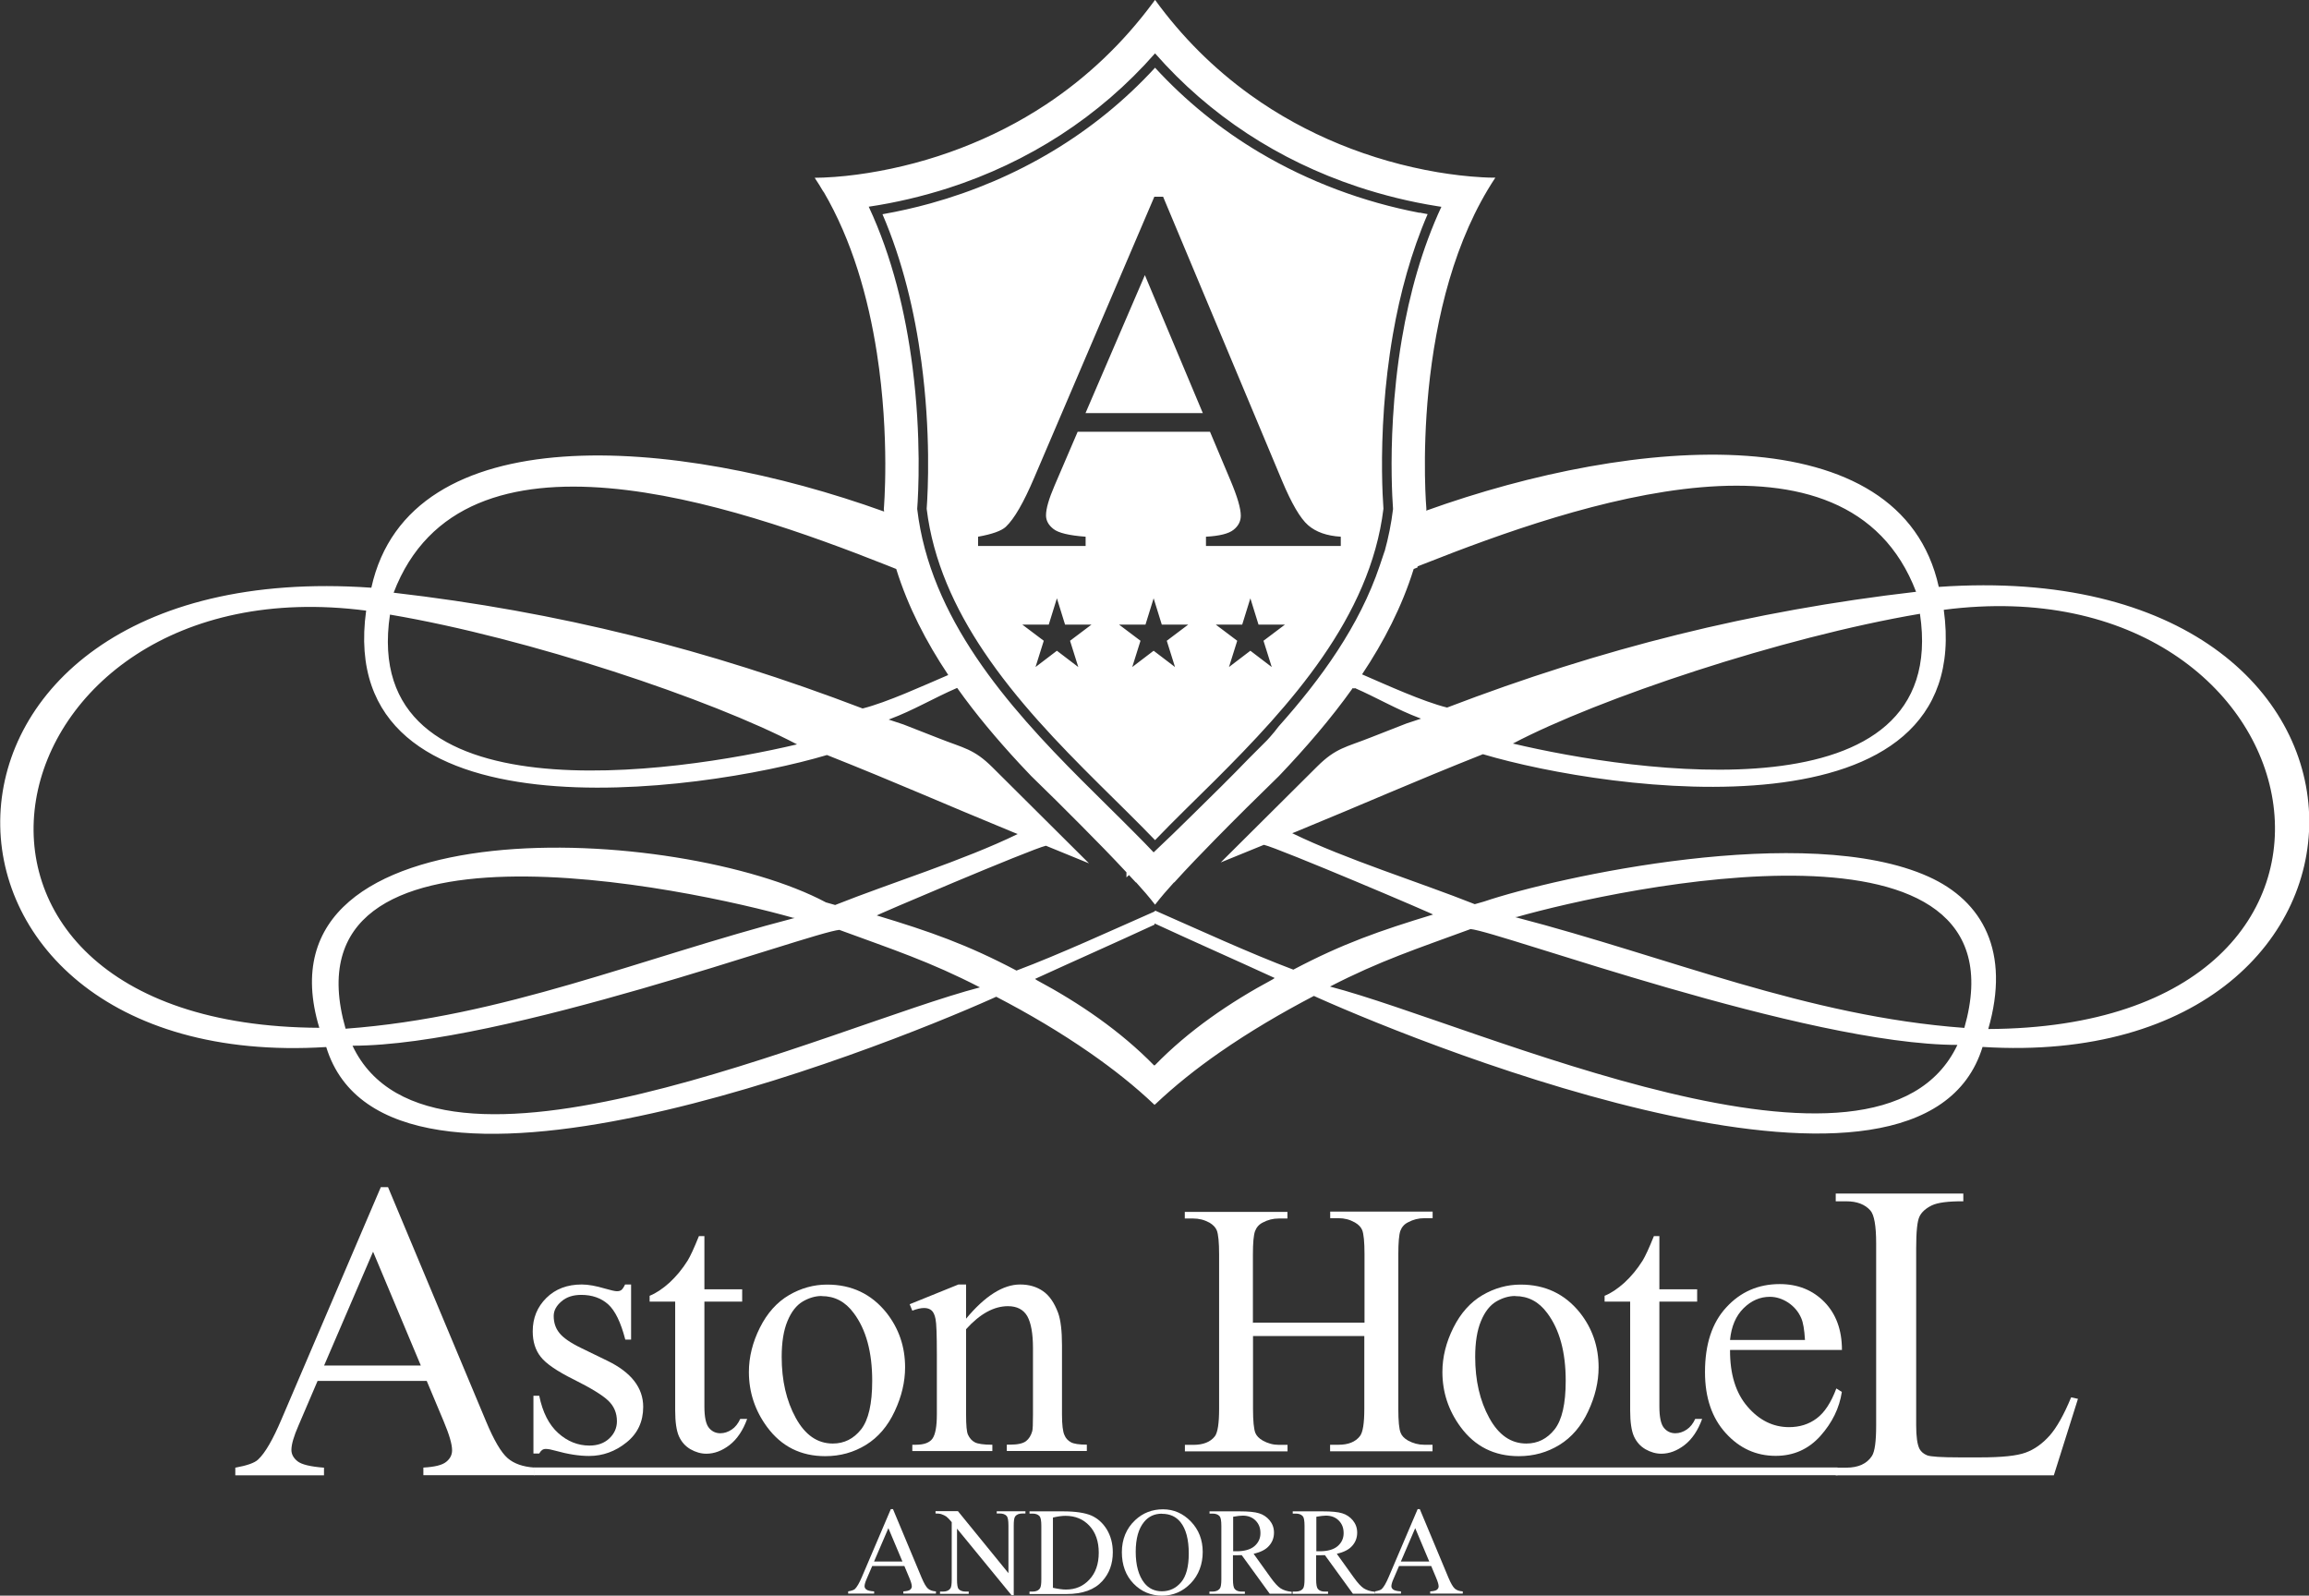 <?xml version="1.0" encoding="UTF-8"?>
<svg id="Capa_1" data-name="Capa 1" xmlns="http://www.w3.org/2000/svg" viewBox="0 0 226.77 156.71">
  <rect x="0" y="0" width="226.77" height="156.71" fill="#333333" stroke="none"/>
  <defs>
    <style>
      .cls-1, .cls-2 {
        fill: #ffffff;
        stroke-width: 0px;
      }

      .cls-2 {
        fill-rule: evenodd;
      }
    </style>
  </defs>
  <path class="cls-2" d="m78.25,73.09c-8.36-4.39-26.31-10.42-39.95-12.73-3.05,20.31,28.21,15.53,39.95,12.75h.03s-.03-.02-.03-.02Zm-.27,17.08l.06-.02-.06-.02c-.29-.1.25.12-.04.02-10.13-2.88-50.41-11.55-44,10.88,15.5-1.14,28.93-6.93,44.04-10.86Zm15.13-23.91c-2.15-3.22-3.94-6.68-5.09-10.38l-1.03-.41c-14.95-5.91-41.54-15.07-48.33,2.74,16.17,1.87,30.82,5.55,46.06,11.37,2.39-.6,5.98-2.25,8.39-3.28-.26-.37.24.34-.01-.03Zm-10.66,25.06c-2.9.27-32.98,11.37-47.83,11.38,7.79,16.47,47.32-2.01,61.62-5.73-4.9-2.53-8.62-3.74-13.79-5.64Zm17.12-9.56c-6.97-2.86-11.35-4.83-18.35-7.61-12.45,3.7-48.44,8.73-45.26-14.18-37.58-4.88-47.35,40.78-4.6,40.97-6.74-22.29,35.51-19.92,49.75-12.32.3.09.61.17.91.26,5.45-2.17,12.66-4.4,17.93-6.97l-.38-.15Zm39.85-60.88c.27.05.53.1.79.15-1.62,3.76-2.71,7.77-3.41,11.8-.44,2.53-.71,4.97-.87,7.17-.35,4.83-.16,8.58-.06,9.96-1.3,10.7-9.21,19.36-16.54,26.67-1.97,1.96-3.97,3.88-5.89,5.88-1.79-1.86-3.64-3.65-5.47-5.47-4.09-4.06-8.14-8.27-11.36-13.07-2.84-4.23-4.98-8.9-5.6-14,.13-1.79.41-7.53-.52-14.45-.66-4.93-1.85-9.9-3.82-14.48,1.58-.28,3.15-.63,4.7-1.06,8.47-2.35,16.11-6.84,22.07-13.33h0c2.99,3.26,6.45,6.06,10.25,8.32,4.83,2.87,10.22,4.88,15.73,5.93Zm-21.29,19.69l-5.69-13.55-5.83,13.55h11.52Zm4.67,18.19l.8,2.58h2.6s-2.11,1.59-2.11,1.59l.81,2.58-2.1-1.6-2.1,1.6.81-2.58-2.11-1.59h2.6s.8-2.58.8-2.58Zm-9.5,0l.8,2.58h2.6s-2.11,1.59-2.11,1.59l.81,2.58-2.1-1.6-2.1,1.6.81-2.58-2.11-1.59h2.6s.8-2.58.8-2.58Zm-9.5,0l.8,2.58h2.6s-2.11,1.59-2.11,1.59l.81,2.58-2.1-1.6-2.1,1.6.81-2.58-2.11-1.59h2.6s.8-2.58.8-2.58Zm15.02-16.36h-12.98l-2.27,5.29c-.56,1.3-.84,2.27-.84,2.92,0,.51.24.96.73,1.34.49.39,1.54.64,3.16.76v.91h-10.56v-.91c1.4-.25,2.3-.58,2.72-.97.84-.79,1.76-2.4,2.79-4.82l11.8-27.6h.86l11.68,27.89c.94,2.24,1.79,3.7,2.56,4.37.77.67,1.84,1.05,3.21,1.13v.91h-13.24v-.91c1.33-.07,2.24-.3,2.71-.68.47-.37.71-.84.71-1.38,0-.73-.34-1.87-1-3.44l-2.03-4.82Zm29.79,30.61c8.36-4.39,26.31-10.42,39.95-12.73,3.05,20.31-28.21,15.53-39.95,12.75h-.03s.03-.02.03-.02Zm.27,17.08l-.06-.02.06-.02c.29-.1-.25.12.04.02,10.13-2.88,50.41-11.55,44,10.88-15.5-1.14-28.94-6.93-44.04-10.86Zm-4.47,1.15c2.9.27,32.98,11.37,47.83,11.38-7.79,16.47-47.32-2.01-61.62-5.73,4.9-2.53,8.62-3.74,13.79-5.64Zm-17.12-9.56c6.97-2.86,11.35-4.83,18.35-7.61,12.45,3.7,48.44,8.73,45.26-14.18,37.58-4.88,47.11,40.98,4.37,41.17,2.19-7.59-.54-12.56-5.86-14.96-11.99-5.41-36.57.04-43.66,2.44-.3.09-.61.17-.91.26-5.45-2.17-12.66-4.4-17.93-6.97l.38-.15Zm8.69-27.54c-.16.47-.32.95-.48,1.43-2,5.92-5.77,11.12-9.92,15.77-.26.35-.55.7-.85,1.04-.1.11-.2.22-.3.33-.09.09-.18.18-.27.27-.39.39-.78.78-1.17,1.17-.11.11-.22.22-.33.33-1.8,1.87-3.66,3.69-5.51,5.51-1.34,1.33-2.63,2.57-3.85,3.72-.6-.64-1.22-1.27-1.84-1.89-1.73-1.75-3.5-3.46-5.24-5.21-7.31-7.32-14.89-15.94-16.14-26.63.11-1.46.42-7.07-.46-13.93-.69-5.37-2-10.83-4.3-15.75,2.64-.39,5.25-1.01,7.79-1.82,7.88-2.54,14.85-7,20.33-13.24,5.37,6.12,12.16,10.52,19.87,13.09,2.56.85,5.2,1.5,7.86,1.92l.39.06c-1.9,4.09-3.13,8.54-3.88,12.97-.47,2.76-.73,5.39-.87,7.72-.27,4.45-.08,7.82,0,8.95v.06c-.17,1.41-.45,2.79-.82,4.13Zm-22.59,36.57v.1c-3.89,1.8-7.7,3.48-11.74,5.33l.19.13c4.18,2.24,8.21,4.99,11.53,8.39v-.07l.04.04c3.33-3.43,7.39-6.2,11.59-8.45l.19-.13c-4.05-1.86-7.87-3.54-11.78-5.35h-.03Zm19.65-23.14l-.04.06-.14-.06c-2.18,3.06-4.66,5.92-7.25,8.64-2.12,2.06-4.22,4.14-6.29,6.25-1.35,1.38-2.69,2.76-3.98,4.19l-.05.02c-.64.7-1.27,1.43-1.85,2.18-.58-.75-1.21-1.48-1.85-2.18l-.05-.02c-.22-.24-.44-.47-.66-.71l-.25.23c0-.16,0-.33,0-.5-1.44-1.55-2.92-3.06-4.41-4.56-1.63-1.65-3.29-3.29-4.95-4.9-.39-.41-.78-.82-1.17-1.24-2.17-2.35-4.24-4.79-6.09-7.4h-.03c-2.31,1-4.25,2.18-6.6,3.06l-.1.04,1.45.48c1.17.45,2.33.91,3.5,1.37,2.41.96,3.4,1.01,5.24,2.84l9.48,9.43c-1.41-.57-2.82-1.15-4.23-1.73-1.38.3-17.27,7.06-16.6,6.85,5.23,1.58,8.86,2.85,13.71,5.41,4.3-1.62,9.26-3.91,13.56-5.8h0s.06-.09.06-.09c4.3,1.89,9.27,4.18,13.57,5.8,4.85-2.56,8.48-3.82,13.71-5.41.67.2-15.22-6.55-16.6-6.85-1.41.58-2.82,1.15-4.24,1.73l9.48-9.43c1.84-1.83,2.83-1.88,5.24-2.84,1.16-.46,2.33-.92,3.5-1.37l1.45-.48-.1-.04c-2.29-.86-4.19-2-6.43-2.98Zm6.18-11.93v.09s-.38.15-.38.15c-1.15,3.7-2.93,7.14-5.07,10.35,2.41,1.04,5.97,2.67,8.35,3.26,15.24-5.83,29.89-9.5,46.06-11.37-6.79-17.81-33.38-8.65-48.33-2.74l-.64.25Zm-58.35-36.8c-.27-.47-.56-.93-.86-1.38,0,0,.3,0,.86-.02,1.46-.06,2.93-.22,4.37-.45,6.18-.98,12.26-3.27,17.48-6.72,4.07-2.69,7.58-6.05,10.49-9.97.08-.1.15-.2.23-.31h0c2.61,3.6,5.77,6.76,9.38,9.35,5.41,3.89,11.79,6.45,18.35,7.57,1.44.24,2.91.42,4.37.5.43.02.88.05,1.32.04-4.01,6.05-5.85,13.75-6.56,20.86-.66,6.66-.21,11.7-.21,11.7,0,.05-.01.09-.02.14,20.61-7.41,46.61-9.43,50.34,7.49,48.12-3.36,47.44,47.87,4.3,45.18-5.95,19.41-53.95.23-65.32-4.85l-.35-.16c-3.19,1.67-6.31,3.5-9.26,5.55-2.23,1.55-4.38,3.25-6.35,5.12l-.03-.03v.07c-1.95-1.86-4.09-3.54-6.3-5.08-2.96-2.06-6.07-3.89-9.26-5.55l-.35.16c-11.37,5.08-59.5,24.19-65.45,4.78-43.14,2.69-43.68-48.48,4.43-45.11,3.73-16.93,29.75-14.9,50.36-7.48,0-.08-.02-.15-.03-.23,0,0,.62-6.98-.68-15.34-.85-5.46-2.43-11.05-5.24-15.85Z"/>
  <path class="cls-1" d="m88.63,153.36l-1.38-3.28-1.41,3.28h2.79Zm.17.44h-3.14l-.55,1.28c-.14.31-.2.55-.2.71,0,.12.06.23.18.32.12.09.37.16.76.18v.22h-2.55v-.22c.34-.06.56-.14.66-.23.2-.19.43-.58.68-1.17l2.85-6.68h.21l2.82,6.75c.23.54.43.89.62,1.06.19.16.45.25.78.27v.22h-3.2v-.22c.32-.02.54-.07.66-.16.11-.09.17-.2.17-.33,0-.18-.08-.45-.24-.83l-.49-1.17Z"/>
  <path class="cls-1" d="m91.88,148.41h2.2l4.96,6.09v-4.68c0-.5-.06-.81-.17-.93-.15-.17-.38-.25-.7-.25h-.28v-.22h2.82v.22h-.29c-.34,0-.59.1-.73.31-.09.13-.13.42-.13.87v6.84h-.22l-5.35-6.53v5c0,.5.05.81.16.93.15.17.39.25.7.25h.29v.22h-2.82v-.22h.28c.35,0,.59-.1.74-.31.09-.13.13-.42.13-.87v-5.64c-.23-.28-.41-.46-.53-.55-.12-.09-.3-.17-.53-.25-.12-.03-.29-.05-.53-.05v-.22Z"/>
  <path class="cls-1" d="m103.42,155.94c.51.11.93.17,1.27.17.93,0,1.69-.32,2.3-.98.61-.65.92-1.53.92-2.64s-.31-2-.92-2.65c-.61-.65-1.39-.97-2.35-.97-.36,0-.77.06-1.23.17v6.9Zm-2.31.59v-.22h.3c.34,0,.59-.11.73-.33.09-.13.13-.43.13-.88v-5.24c0-.51-.06-.82-.17-.95-.16-.18-.39-.26-.69-.26h-.3v-.22h3.3c1.21,0,2.13.14,2.77.41.63.28,1.14.74,1.53,1.38.38.64.58,1.38.58,2.23,0,1.13-.34,2.07-1.03,2.83-.77.85-1.94,1.27-3.52,1.27h-3.62Z"/>
  <path class="cls-1" d="m114.11,148.66c-.73,0-1.31.27-1.75.81-.55.67-.82,1.65-.82,2.94s.28,2.34.85,3.06c.43.54,1.01.81,1.72.81.76,0,1.39-.3,1.89-.89.5-.59.75-1.53.75-2.81,0-1.39-.27-2.42-.82-3.1-.44-.54-1.04-.81-1.82-.81m.11-.44c1.05,0,1.97.4,2.74,1.2.77.8,1.16,1.8,1.16,2.99s-.39,2.26-1.17,3.07c-.78.81-1.72,1.22-2.82,1.22s-2.05-.4-2.81-1.19c-.76-.79-1.14-1.82-1.14-3.08s.44-2.34,1.31-3.15c.76-.71,1.67-1.06,2.73-1.06Z"/>
  <path class="cls-1" d="m121.11,152.35c.08,0,.14,0,.2,0,.06,0,.1,0,.14,0,.77,0,1.36-.17,1.75-.5.39-.34.59-.76.59-1.28s-.16-.92-.48-1.24c-.32-.32-.74-.48-1.26-.48-.23,0-.54.04-.94.11v3.37Zm5.76,4.17h-2.17l-2.75-3.79c-.2,0-.37.01-.5.01-.05,0-.11,0-.17,0-.06,0-.12,0-.19,0v2.36c0,.51.06.83.17.95.15.18.38.26.68.26h.32v.22h-3.48v-.22h.3c.34,0,.59-.11.74-.33.08-.12.13-.42.13-.88v-5.24c0-.51-.06-.83-.17-.95-.16-.18-.39-.26-.69-.26h-.3v-.22h2.95c.86,0,1.5.06,1.91.19.41.12.76.36,1.04.69.28.34.43.74.43,1.21,0,.5-.16.93-.49,1.3-.32.37-.83.62-1.51.78l1.67,2.33c.38.53.71.89.99,1.07.28.17.63.29,1.08.33v.22Z"/>
  <path class="cls-1" d="m129.28,152.35c.08,0,.14,0,.2,0,.06,0,.1,0,.14,0,.77,0,1.36-.17,1.75-.5.39-.34.59-.76.59-1.28s-.16-.92-.48-1.24c-.32-.32-.74-.48-1.26-.48-.23,0-.54.04-.94.11v3.37Zm5.76,4.17h-2.17l-2.75-3.79c-.2,0-.37.01-.5.01-.05,0-.11,0-.17,0-.06,0-.12,0-.19,0v2.36c0,.51.06.83.17.95.15.18.38.26.68.26h.32v.22h-3.48v-.22h.3c.34,0,.59-.11.74-.33.08-.12.13-.42.13-.88v-5.24c0-.51-.06-.83-.17-.95-.16-.18-.39-.26-.69-.26h-.3v-.22h2.95c.86,0,1.5.06,1.91.19.41.12.76.36,1.04.69.28.34.43.74.43,1.21,0,.5-.16.93-.49,1.3-.32.37-.83.62-1.51.78l1.67,2.33c.38.53.71.89.99,1.07.28.17.63.29,1.08.33v.22Z"/>
  <path class="cls-1" d="m140.37,153.36l-1.38-3.28-1.41,3.28h2.79Zm.17.44h-3.14l-.55,1.28c-.14.31-.2.55-.2.71,0,.12.06.23.18.32.12.09.37.16.76.18v.22h-2.55v-.22c.34-.06.56-.14.66-.23.2-.19.43-.58.68-1.17l2.85-6.68h.21l2.82,6.75c.23.54.43.89.62,1.06.19.16.44.25.78.27v.22h-3.2v-.22c.32-.02.54-.07.66-.16.11-.09.17-.2.17-.33,0-.18-.08-.45-.24-.83l-.49-1.17Z"/>
  <path class="cls-1" d="m61.98,126.15v5.41h-.57c-.44-1.7-1-2.85-1.69-3.47-.69-.61-1.57-.92-2.63-.92-.81,0-1.46.21-1.96.65-.5.43-.75.9-.75,1.42,0,.65.18,1.2.55,1.66.36.47,1.09.98,2.19,1.51l2.53,1.23c2.35,1.14,3.52,2.65,3.52,4.53,0,1.44-.54,2.61-1.64,3.49-1.09.88-2.32,1.33-3.67,1.33-.98,0-2.08-.17-3.33-.52-.38-.11-.69-.17-.94-.17-.27,0-.47.15-.63.45h-.57v-5.67h.57c.33,1.62.95,2.84,1.86,3.66.91.82,1.94,1.23,3.07,1.23.8,0,1.45-.23,1.95-.7.5-.47.75-1.04.75-1.69,0-.8-.28-1.47-.84-2.01-.56-.54-1.68-1.23-3.36-2.07-1.68-.83-2.77-1.58-3.29-2.25-.52-.66-.78-1.49-.78-2.5,0-1.31.45-2.4,1.34-3.28.89-.88,2.05-1.32,3.48-1.32.63,0,1.39.14,2.27.4.59.17.98.26,1.18.26s.33-.04.44-.12c.1-.08.23-.26.36-.54h.57Z"/>
  <path class="cls-1" d="m69.18,121.4v5.22h3.71v1.21h-3.71v10.31c0,1.03.15,1.72.44,2.08.29.36.67.54,1.13.54.38,0,.75-.12,1.11-.36.36-.24.63-.59.84-1.05h.68c-.41,1.13-.98,1.98-1.72,2.56-.74.57-1.5.86-2.29.86-.53,0-1.05-.15-1.56-.44-.51-.3-.88-.72-1.13-1.27-.24-.54-.37-1.39-.37-2.54v-10.69h-2.51v-.57c.63-.25,1.28-.69,1.95-1.29.66-.61,1.26-1.33,1.78-2.16.27-.44.64-1.24,1.11-2.41h.54Z"/>
  <path class="cls-1" d="m80.69,127.28c-.61,0-1.23.18-1.85.54-.62.37-1.12,1-1.5,1.92-.38.91-.57,2.08-.57,3.52,0,2.32.46,4.31,1.38,5.99.92,1.68,2.13,2.52,3.64,2.52,1.12,0,2.04-.46,2.78-1.39.73-.93,1.09-2.52,1.09-4.77,0-2.82-.6-5.04-1.82-6.66-.82-1.11-1.86-1.66-3.14-1.66m.54-1.13c2.4,0,4.33.92,5.8,2.74,1.24,1.56,1.85,3.36,1.85,5.38,0,1.43-.34,2.87-1.02,4.32-.68,1.46-1.62,2.56-2.82,3.3-1.2.74-2.53,1.11-4,1.11-2.4,0-4.3-.95-5.71-2.86-1.19-1.61-1.79-3.42-1.79-5.41,0-1.46.36-2.91,1.08-4.35.72-1.44,1.68-2.5,2.85-3.19,1.18-.69,2.43-1.04,3.75-1.04Z"/>
  <path class="cls-1" d="m94.87,129.52c1.86-2.24,3.64-3.37,5.32-3.37.87,0,1.62.22,2.24.65.63.43,1.12,1.15,1.49,2.14.25.69.38,1.76.38,3.19v6.79c0,1,.08,1.69.25,2.04.12.29.33.52.62.68.28.16.81.24,1.57.24v.62h-7.86v-.62h.33c.74,0,1.26-.12,1.55-.34.3-.23.5-.56.62-.99.05-.17.07-.72.07-1.63v-6.51c0-1.44-.19-2.49-.56-3.15-.38-.65-1.01-.98-1.9-.98-1.37,0-2.75.75-4.11,2.26v8.38c0,1.07.06,1.73.19,1.99.16.34.38.59.67.74.28.15.86.24,1.72.24v.62h-7.86v-.62h.35c.81,0,1.36-.21,1.64-.62.28-.41.42-1.2.42-2.35v-5.9c0-1.91-.04-3.07-.13-3.48-.08-.42-.22-.7-.4-.85-.18-.15-.42-.23-.72-.23-.32,0-.71.09-1.16.26l-.26-.63,4.79-1.94h.75v3.37Z"/>
  <path class="cls-1" d="m123.08,129.9h10.93v-6.73c0-1.2-.08-2-.23-2.37-.12-.29-.36-.54-.73-.75-.5-.28-1.02-.41-1.58-.41h-.83v-.65h10.06v.65h-.83c-.55,0-1.08.13-1.58.4-.37.18-.62.47-.76.84-.13.38-.2,1.14-.2,2.3v15.18c0,1.19.07,1.98.23,2.36.11.29.35.54.71.75.51.28,1.04.42,1.59.42h.83v.64h-10.06v-.64h.83c.96,0,1.66-.28,2.1-.85.29-.37.43-1.26.43-2.67v-7.16h-10.93v7.16c0,1.19.08,1.98.23,2.36.12.29.36.54.73.75.5.28,1.02.42,1.58.42h.85v.64h-10.08v-.64h.83c.97,0,1.68-.28,2.12-.85.27-.37.41-1.26.41-2.67v-15.18c0-1.2-.08-2-.23-2.37-.12-.29-.36-.54-.71-.75-.51-.28-1.04-.41-1.6-.41h-.83v-.65h10.08v.65h-.85c-.56,0-1.08.13-1.58.4-.36.18-.61.47-.75.84-.14.38-.21,1.14-.21,2.3v6.73Z"/>
  <path class="cls-1" d="m148.8,127.28c-.61,0-1.23.18-1.85.54-.62.37-1.12,1-1.5,1.92-.38.91-.57,2.08-.57,3.52,0,2.32.46,4.31,1.38,5.99.92,1.68,2.13,2.52,3.64,2.52,1.12,0,2.04-.46,2.78-1.39.73-.93,1.09-2.52,1.09-4.77,0-2.82-.6-5.04-1.82-6.66-.82-1.11-1.86-1.66-3.14-1.66m.54-1.13c2.4,0,4.33.92,5.8,2.74,1.24,1.56,1.85,3.36,1.85,5.38,0,1.43-.34,2.87-1.02,4.32-.68,1.46-1.62,2.56-2.82,3.3-1.2.74-2.53,1.11-4,1.11-2.4,0-4.3-.95-5.71-2.86-1.19-1.61-1.79-3.42-1.79-5.41,0-1.46.36-2.91,1.08-4.35.72-1.44,1.68-2.5,2.85-3.19,1.18-.69,2.43-1.04,3.75-1.04Z"/>
  <path class="cls-1" d="m162.97,121.4v5.22h3.71v1.21h-3.71v10.31c0,1.03.15,1.72.44,2.08.29.36.67.54,1.13.54.38,0,.75-.12,1.11-.36.36-.24.63-.59.84-1.05h.68c-.41,1.13-.98,1.98-1.72,2.56-.74.57-1.5.86-2.29.86-.53,0-1.05-.15-1.56-.44-.51-.3-.88-.72-1.13-1.27-.24-.54-.37-1.39-.37-2.54v-10.69h-2.51v-.57c.63-.25,1.28-.69,1.95-1.29.66-.61,1.26-1.33,1.78-2.16.27-.44.64-1.24,1.11-2.41h.54Z"/>
  <path class="cls-1" d="m169.92,131.6h7.35c-.06-1.02-.18-1.73-.37-2.15-.28-.65-.72-1.15-1.29-1.53-.57-.37-1.17-.56-1.79-.56-.96,0-1.82.37-2.58,1.12-.76.75-1.2,1.79-1.33,3.11m0,1.01c-.01,2.36.56,4.21,1.72,5.55,1.15,1.34,2.52,2.01,4.07,2.01,1.04,0,1.95-.28,2.72-.86.77-.57,1.41-1.55,1.93-2.94l.54.34c-.24,1.59-.95,3.03-2.11,4.33-1.17,1.3-2.63,1.95-4.39,1.95-1.91,0-3.55-.74-4.9-2.23-1.36-1.49-2.04-3.49-2.04-6,0-2.72.69-4.84,2.09-6.35,1.39-1.52,3.14-2.29,5.25-2.29,1.78,0,3.24.59,4.39,1.76,1.14,1.17,1.72,2.74,1.72,4.71h-10.98Z"/>
  <path class="cls-1" d="m41.33,134.11l-4.69-11.18-4.81,11.18h9.51Zm.57,1.51h-10.71l-1.87,4.37c-.47,1.07-.7,1.87-.7,2.41,0,.42.2.79.6,1.11.4.32,1.27.53,2.6.63v.75h-8.71v-.75c1.16-.21,1.9-.47,2.24-.8.7-.65,1.46-1.98,2.31-3.98l9.74-22.77h.71l9.63,23.01c.77,1.85,1.48,3.05,2.11,3.6.63.55,1.52.86,2.65.93v.75h-10.92v-.75c1.1-.06,1.85-.24,2.24-.56.39-.31.58-.69.58-1.14,0-.6-.28-1.54-.82-2.83l-1.67-3.98Z"/>
  <path class="cls-1" d="m203.4,137.23l.68.15-2.37,7.51h-21.42v-.75h1.04c1.17,0,2.01-.38,2.51-1.14.29-.44.42-1.45.42-3.02v-17.86c0-1.73-.19-2.81-.57-3.24-.53-.6-1.32-.9-2.36-.9h-1.04v-.76h12.53v.76c-1.47-.01-2.5.12-3.09.4-.59.29-1,.65-1.21,1.09-.22.43-.33,1.48-.33,3.12v17.38c0,1.13.11,1.9.33,2.33.16.29.41.49.75.63.34.13,1.4.2,3.18.2h2.02c2.12,0,3.61-.15,4.47-.47.86-.31,1.64-.87,2.35-1.66.7-.79,1.41-2.05,2.12-3.77"/>
  <rect class="cls-1" x="52.44" y="144.12" width="128.03" height=".76"/>
</svg>
